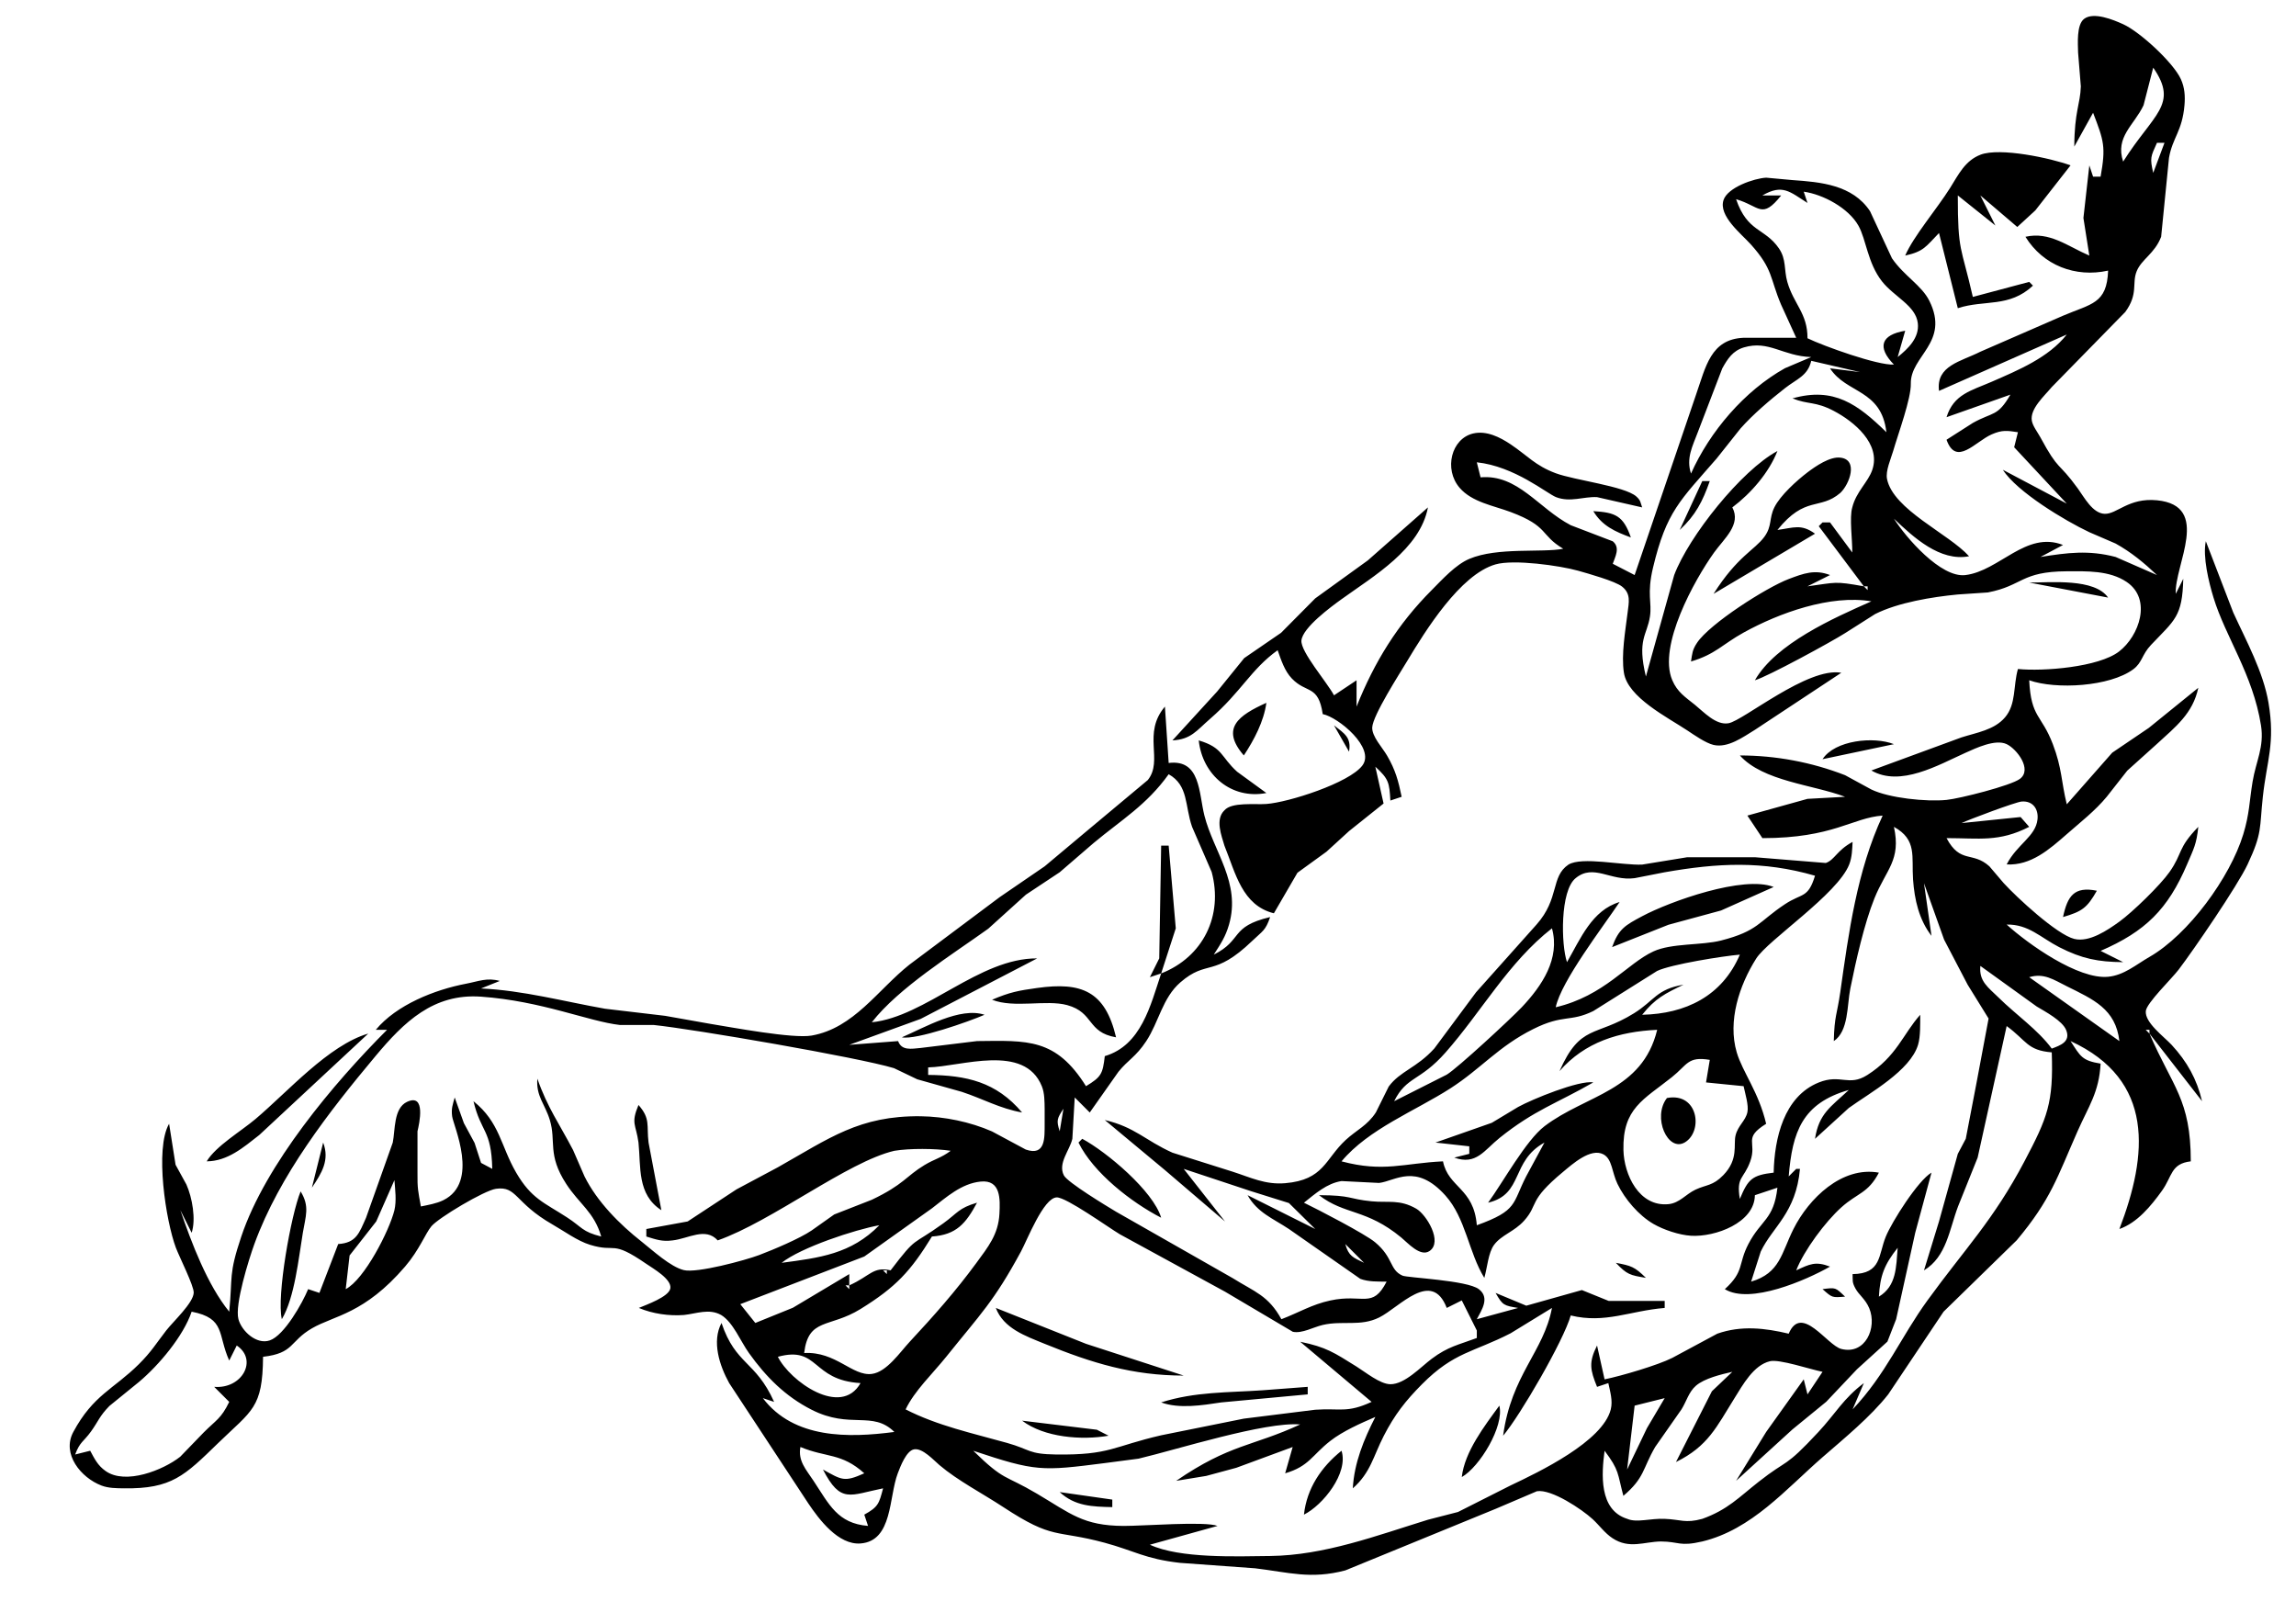 <?xml version="1.0"?>
<svg xmlns:rdf="http://www.w3.org/1999/02/22-rdf-syntax-ns#" xmlns="http://www.w3.org/2000/svg" xmlns:cc="http://creativecommons.org/ns#" xmlns:dc="http://purl.org/dc/elements/1.1/" xmlns:svg="http://www.w3.org/2000/svg" id="svg3793" viewBox="0 0 611 432" version="1.1">
  <path id="Sele&#xE7;&#xE3;o" d="m296 399v2c-5.33-0.12-9.94-0.24-14-4l14 2zm51 4c0.76-6.98 4.58-12.66 10-17 1.89 5.94-4.94 14.47-10 17zm-130.51-9c4.16 6.27 6.38 11.34 14.51 12l-1-3c3.74-2.06 3.93-2.95 5-7-8.85 1.78-11.26 4.18-16-5 5.03 2.77 5.63 3.42 11 1-6.11-5.49-10.07-4.11-17-7-0.69 3.71 1.5 5.98 3.49 9zm75.4-13.59l3.11 1.59c-7.11 1.25-17.1 0.49-23-4 0 0 19.89 2.41 19.89 2.41zm97.11 12.59c0.76-6.73 6.03-13.57 10-19 1.36 5.47-5.28 16.35-10 19zm46-19l-2 17 5.27-11s4.73-8 4.73-8l-8 2zm-99-4.09l12-0.91v2l-23 2.14c-5.02 0.76-11.21 1.76-16 0 8.94-2.87 17.85-2.6 27-3.23zm-129-8.91c3.24 6.51 16.81 16.2 22 7-13.14-0.76-10.97-9.99-22-7zm82-3.45l26 8.45c-13.6 0-24.47-3.34-37-8.45-5.16-2.11-10.92-4.09-13-9.55 0 0 24 9.55 24 9.55zm-238-8.55c-2.21 6.53-8.75 14.27-14 18.68l-7.89 6.41c-2.68 2.75-2.93 4.06-4.89 6.78-1.97 2.74-2.97 2.73-4.22 6.13l4-1c1.17 2.16 2 3.92 4.11 5.4 5.3 3.75 15.34-0.25 19.85-3.81 0 0 6.21-6.42 6.21-6.42 3.33-3.35 4.66-3.68 6.83-8.17l-4-4c7.41 0.61 11.71-7.16 6-11l-2 4c-3.14-6.93-0.92-11.25-10-13zm440-4c-3.49 0.27-3.37 0.32-6-2 3.57-0.45 3.39-0.48 6 2zm-266-3l1 1v-1h-1zm10-4l1 1v-1h-1zm258 0l-4-2 4 2zm-55 2c-4.24-0.71-5-0.85-8-4 4.1 0.78 4.99 1.04 8 4zm62 5c4.71-2.83 4.59-7.91 5-13-3.52 4.42-4.69 7.37-5 13zm-137-9l-5-5c0.89 3.23 2.08 3.59 5 5zm-155 0c10.04-1.33 18.48-2.33 26-10-6.54 1.18-20.87 5.92-26 10zm157-16.37c4.46 0.44 7.43-0.59 11.89 1.97 2.68 1.54 7.15 8.84 3.51 11.27-2.45 1.64-5.81-2.21-7.49-3.59-9.35-7.72-15.02-5.95-21.91-11.28 8.92 0.03 7.71 1.01 14 1.63zm2 30.92c-4.99 2.47-9.69 0.75-15 1.98-2.51 0.58-5.51 2.34-7.96 1.82l-18.04-10.67-28-15.28c-3.05-1.82-14.25-9.87-16.79-9.81-3.52 0.09-7.87 11.37-9.52 14.41-7.25 13.38-10.72 16.56-19.89 28-3.56 4.44-8.47 9.07-10.8 14 8.49 4.35 17.89 6.36 27 8.92 6.29 1.77 5.58 2.98 13 3.08 14.39 0.19 15.18-2.16 28-5.11 0 0 22-4.43 22-4.43s19-2.37 19-2.37c6.68-0.46 8.43 0.95 15-2.09l-19-16c6.97 1.43 9.02 2.89 15 6.61 2.4 1.5 6.26 4.67 9 4.69 3.83 0.03 8.08-4.59 11-6.77 4.36-3.27 7.14-3.71 12-5.53v-2l-4-8-4 2c-4.02-10.41-12.57-0.14-18 2.55zm-286.41-22.55c-1.13 6.76-2.17 17.23-5.59 23-1.45-6.1 2.47-27.94 5-34 2.47 4.01 1.33 6.55 0.59 11zm151.41 37.56c3.96-0.5 7.48-5.76 10.09-8.56 6.34-6.81 12.24-13.47 17.76-21 3.12-4.26 5.81-7.56 6.11-13 0.21-3.93 0.39-9.16-5-8.62-5.11 0.51-9.1 4.15-12.96 7.12l-18 12.82-33 12.68 4 5 10-4.05 15-8.95v3c5.58-2.5 6.32-5.08 11-4 7.22-9.45 5.4-6.27 14-12.49 3.9-2.81 4.06-4.06 9-5.51-2.98 5.53-5.48 8.55-12 9-5.69 9.28-9.64 13.5-19 19.29-8.28 5.12-13.88 2.25-15 11.71 8.45-0.47 12.8 6.21 18 5.56zm-131.88-40.57s-7.09 9.05-7.09 9.05l-1.03 8.96c4.96-2.57 11.61-15.53 12.96-21 0.59-2.61 0.2-5.35 0-8l-4.84 10.99zm-17.12-8.99l3-12c1.77 4.67-0.38 8.12-3 12zm226 8c-7.93-4.08-18.04-11.95-22-20l1-1c6.51 3.49 18.93 13.93 21 21zm-27-23l1-6c-1.67 2.59-1.95 3.02-1 6zm-109.41 3l3.41 18c-6.5-4.18-5.42-11.51-6.09-18-0.67-4.91-2.09-5 0-10 3.26 3.7 2.11 5.42 2.68 10zm275.78-0.05c-4.53 2.69-8.74-6.69-4.77-11.8 8.34-1.59 9.69 8.87 4.77 11.8zm-51.37-5.21l7-4.21c3.66-2.03 16.26-7.19 20-6.53-9.81 5.64-15.67 7.33-24.91 14.74-4.13 3.31-6.25 7.37-12.09 5.26l4-1v-2s-9-1-9-1l15-5.26zm47.91-12.14c-7.52 6-13.15 8.27-12.89 19.4 0.15 6.51 4.15 15.14 11.97 14.39 2.97-0.29 4.61-2.64 7.18-3.85 2.99-1.4 4.62-0.97 7.44-3.88 4.11-4.25 2.63-8.06 3.25-10.57 0.67-2.67 2.65-3.84 3.15-6.18 0.39-1.82-0.62-4.99-1.01-6.91l-10-1 1-6c-5.89-1-5.93 1.29-10.09 4.6zm-376.91 11.13c8.64-7.3 19.45-19.65 30-22.73l-29 26.99c-4.24 3.32-8.45 6.97-14 7.01 2.41-4.04 9.13-8 13-11.27zm503-23.73l1 1v-1h-1zm-309-4c-4.07 1.78-18.19 6.76-22 6 5.98-2.57 15.5-8.16 22-6zm-6 20.52l-11.91-3.35-6.18-2.96c-9.44-2.86-53.28-10.39-63.91-11.49h-9c-8.3-0.92-20.76-6.38-37-7.54-12.7-0.9-20.54 6.8-28.08 15.82-12.36 14.78-25.56 31.7-32.23 50-1.47 4.05-5.25 16.1-4.25 19.96 0.84 3.2 4.83 6.89 8.35 5.68 3.87-1.33 8.7-9.96 10.21-13.64 0 0 3 1 3 1l5-13c4.83-0.3 5.58-2.91 7.41-7l7.11-20c0.67-3.27 0.18-9.14 3.8-10.83 5.1-2.38 3.25 5.84 2.78 7.83v11c-0.05 4.21 0.17 4.95 0.9 9 1.94-0.4 4.16-0.77 5.95-1.65 9.76-4.8 2.68-19.83 2.37-22.35-0.27-2.09 0.16-3.07 0.68-5 0 0 2.45 6.83 2.45 6.83l2.84 5.26s1.73 5.32 1.73 5.32l2.98 1.59c-0.24-10.59-2.99-9.56-5-18 7.03 5.63 7.22 11.89 11.36 19 4.05 6.96 7.46 7.96 13.55 11.92 4.09 2.66 3.94 3.78 9.09 5.08-1.91-6.56-5.81-8.6-9.32-14-5.09-7.84-2.62-11.25-4.36-17-1.27-4.21-3.71-6.33-3.32-11 2.68 7.67 5.89 12.07 9.51 19 0 0 3.04 7 3.04 7 3.33 6.72 9.35 12.76 15.17 17.34 2.95 2.33 7.71 6.75 11.28 7.6 3.51 0.84 16.28-2.6 20-4 3.74-1.41 10.83-4.4 14-6.56l6-4.25 10-3.91c8.57-4.09 9.05-6.23 14-9.22 2.71-1.64 4.38-1.86 7-3.81-4.12-0.64-10.99-0.67-15 0-12.39 2.89-32.62 18.79-47 23.84-3.27-3.61-7.84-0.45-12 0-2.85 0.37-4.36-0.23-7-1.03v-2l11-2.01 13-8.54 11-5.87c13.71-7.73 21.68-13.77 38-13.58 6.35 0.08 13.18 1.49 19 4.04l8.98 4.82c5.34 1.85 5-3.28 5.02-6.86v-4c-0.03-1.92-0.01-4.16-0.74-5.96-4.63-11.54-21.5-5.23-30.26-5.04v2c10.21 0.09 18.1 1.85 25 10-5.99-1.08-10.35-3.62-16-5.48zm20-27.65c11.79-1.65 18.1 0.8 21 13.13-7.81-1.34-5.79-6.59-13-8.57-5.59-1.53-14.14 0.9-20-1.43 4.73-2.01 6.98-2.43 12-3.13zm274-0.46c-3.51-1.74-6.08-3.59-10-2.41l24 17c-0.99-8.57-6.95-11.08-14-14.59zm-18.15 3.01c4.57 4.52 10.49 8.59 14.15 13.58 2.25-0.84 5.11-1.82 3.83-4.94-1.02-2.5-5.54-4.88-7.83-6.26l-15-10.8c-0.41 4.12 2.11 5.72 4.85 8.42zm-90.85-7.09l-17 10.68c-6.27 3.05-7.89 0.75-16 4.8-9.25 4.61-13.87 10.52-22 15.75-9.32 6-21.81 10.81-29 19.44 11.23 2.99 16.59 0.48 27 0 1.42 7.05 8.21 7.06 9 17 10.96-3.95 9.39-5.72 13.13-13 0 0 4.87-9 4.87-9-9.03 4.99-5.49 13.76-15 16 3.99-5.47 10.08-16.6 15.04-20.37 11.09-8.41 25.96-9.27 29.96-25.63-10.11 0.47-19.24 3.23-26 11 5.57-12.59 9.55-9.03 19.83-15.4 5.41-3.35 5.99-6.43 13.17-7.6-4.93 2.37-7.52 3.64-11 8 11.52-0.25 21.27-4.93 26-16-4.46 0.37-18.28 2.57-22 4.33zm-56.29 21.67c-6.9 7.83-10.34 6.27-13.71 13l14-7.07c2.87-1.72 17.16-14.97 19.96-17.93 5.4-5.72 10.26-12.94 8.04-21-11.52 8.97-18.78 22.21-28.29 33zm173.29-43c-2.62 4.61-3.95 5.51-9 7 1.19-5.59 2.96-8.23 9-7zm-121 6.78c7.42-3.96 27.02-10.95 35-7.78l-14 6.25-14 3.8-15 5.95c1.75-4.88 3.51-5.82 8-8.22zm6-11.7l-8 1.57c-6.4 0.86-10.93-3.94-15.7 0-4.16 3.34-3.89 17.74-2.3 22.35 3.58-6.22 6.65-13.82 14-16-4.42 6.63-15.53 21.01-17 28 12.92-3.03 18.99-11.64 26-14.86 4.86-2.24 12.8-1.57 18-2.9 9.91-2.54 9.93-4.98 17-9.66 4.56-3.03 6.14-1.47 8-7.58-13.95-4.03-25.89-3.39-40-0.92zm-120.56-0.08l-5.21-12c-1.96-5.61-0.92-11.01-6.23-14-5.87 8.2-12.55 12.11-20 18.32l-9 7.76-8.99 5.96-10.02 9.06c-9.55 6.86-23.81 15.69-30.99 24.9 14.35-1.49 28.58-17.11 44-17l-31 16.1-19 6.9 13-1c0.93 2.6 3.5 2.06 6 1.83l15-1.83c13.48-0.15 20.98-0.79 29 12 4.09-2.48 4.45-3.28 5-8 9.67-2.84 12.16-13.46 15-22 0 0-3 1-3 1s2.49-5 2.49-5l0.51-30h2l1.89 22-3.89 12c11.2-4.39 16.56-15.41 13.44-27zm181.56-34s-19 4-19 4c3.3-5.07 13.66-6.12 19-4zm-174.79 7.33l7.79 5.67c-9.29 1.79-17.02-4.8-18-14 6.51 1.93 5.78 4.3 10.21 8.33zm29.79-5.33l-4-7c2.81 2.19 4.65 3.21 4 7zm-22-13c-0.68 4.96-3.25 9.83-6 14-6.25-7.22-1.41-10.66 6-14zm224-28s-21-4-21-4c5.79 0 17.4-1.17 21 4zm-65-3l1 1v-1h-1zm-62-13c-4.19-1.55-7.64-3.07-10-7 5.91 0.35 7.97 1.21 10 7zm21-15c-1.93 5.41-3.73 9.04-8 13l6-13h2zm14.52 14.83c2.11-2.89 1.19-4.85 2.66-7.83 1.59-3.21 5.96-7.14 8.82-9.32 2.2-1.67 5.96-4.24 8.73-3.92 4.87 0.52 2.47 7.08 0 9.39-5.45 4.68-9.31 0.61-16.73 9.85 4.3-0.56 6.28-1.7 10 1l-27 16c6.37-10.04 10.94-11.64 13.52-15.17zm-5.43-50.4c-2.96 0.88-4.34 3.01-5.77 5.59l-6.51 16.98c-1.45 3.83-3.14 6.96-1.81 11 5-11.19 14.22-22.01 25-28.03l7-2.97c-7.62-0.26-11.26-4.54-17.91-2.57zm4.91-40.43h5c-5.21 6.51-5.66 2.84-12 1 3.03 8.86 7.61 7.58 11.4 13.09 2.01 2.93 1.31 5.69 2.23 8.91 1.71 5.96 5.4 8.35 5.37 15 4.32 2.09 18.69 7.27 23 7-4.53-4.63-3.46-7.92 3-9l-2 7c2.72-2.18 5.81-5.1 5.36-9-0.55-4.72-6.32-7.03-9.56-11.17-3.8-4.86-4.18-11.12-6.24-14.78-2.64-4.69-9.38-8.33-14.56-9.05l1 3c-4.75-3.01-6.63-5.09-12-2zm49.95-2c2.22-3.53 3.95-7.24 8.09-8.84 5.17-1.99 18.68 0.9 23.96 2.84l-9.37 11.98-4.8 4.41-9.83-8.39 4 8-10-8c0 15.22 0.86 13.24 4 27l15-4 1 1c-6.35 5.93-12.87 3.68-20 6l-5-20c-3.53 3.62-4 4.89-9 6 2.16-5.07 8.45-12.43 11.95-18zm55.05-12c-1.69 3.74-1.91 3.97-1 8 0 0 3-8 3-8h-2zm-3.57-10c-2.5 5.32-7.62 8.38-5.43 15 8.04-12.76 14.86-15.14 8-25l-2.57 10zm-16.69-5s-0.73-9-0.73-9c-0.05-2.37-0.45-7.4 1.59-8.97 2.54-1.96 7.85 0.26 10.4 1.41 4.46 2.02 13.34 10.2 15.35 14.6 1.03 2.25 1.18 4.53 0.97 6.96-0.61 6.99-3.16 8.54-4.12 14l-2.09 21c-1.73 4.5-5.2 5.94-6.51 9.17-1.32 3.24 0.5 5.99-3.03 10.83 0 0-19.57 19.99-19.57 19.99-1.91 2.31-5.86 5.79-5.3 8.96 0.25 1.42 1.53 3.05 2.23 4.33 5.1 9.44 4.63 6.27 10.03 13.72 1.68 2.31 3.88 6.56 7.08 6.71 3.3 0.15 6.4-4.34 13.96-3.6 14.6 1.43 4.58 17.29 5 24.89l2-4c-0.25 10.11-2.25 10.92-8.58 17.59-2.47 2.61-2.32 4.7-4.72 6.48-6.23 4.63-20.56 5.45-27.7 2.93 0.49 10.03 3.27 9.07 6.29 17 2.47 6.47 2.21 9.91 3.71 16 0 0 12.09-13.73 12.09-13.73l9.74-6.6 13.17-10.67c-1.45 6.85-6.03 10.36-11 14.93l-7.9 7.11-5.47 6.96c-3.07 3.72-7.01 6.77-10.63 9.95-4.65 4.07-9.55 8.39-16 8.05 2.78-5.41 7.71-7.4 8.21-11.99 0.3-2.81-1.3-5-4.25-4.74-1.61 0.14-14 4.78-15.96 5.73l15.71-1.61s2.29 2.61 2.29 2.61c-8.08 4.11-13.23 3-22 3 3.71 6.93 6.9 3.42 11.41 7.51 0 0 3.8 4.46 3.8 4.46 3.41 3.74 14.13 13.7 18.79 14.85 4 0.99 8.88-2.35 12-4.6 3.51-2.54 10.91-9.73 13.35-13.22 3.55-5.06 2.06-6.27 7.65-12-0.49 4.66-1.2 5.77-3 10-5.1 11.93-11.08 17.84-23 23l6 3c-6.67-0.06-10.97-0.9-17-3.98-4.94-2.53-8.18-6.14-14-6.02 5.73 5.21 19.06 14.66 27 13.89 4.25-0.41 7.41-3.22 11-5.28 10.35-5.94 21.45-21.13 24.96-32.61 1.67-5.46 1.61-8.74 2.48-14 0.9-5.48 3.15-9.25 2.24-15-2.16-13.58-9.44-23.51-12.64-34-1.25-4.08-2.91-10.86-2.04-15l7.31 19c3.43 7.5 7.98 15.74 9.37 24 1.82 10.83-0.45 15.28-1.51 25-0.91 8.43-0.1 9.56-4.06 18-2.64 5.63-14.3 22.68-18.35 28-1.82 2.39-8.51 8.86-8.73 11-0.32 3.08 4.87 6.85 6.87 9.01 4.12 4.47 6.7 9.09 8.1 14.99l-14-18c6.15 14.27 10.99 17.46 11 34-5.36 0.62-4.9 3.97-7.68 7.83-2.93 4.07-6.57 8.51-11.32 10.17 7.57-19.71 9.49-39.64-13-50 2.66 4.11 3.03 5.18 8 6-0.42 7.67-3.16 11.26-6.14 18-5.41 12.26-7.06 18.1-16.18 29l-19.47 19s-14.73 22-14.73 22c-4.67 5.94-11.72 11.71-17.48 16.72-9.78 8.51-18.82 19.24-32 22.42-6.06 1.41-6.18 0.03-11 0-4.42 0.04-8.4 2.11-12.91-0.88-2.04-1.35-3.48-3.41-5.26-5.05-2.84-2.62-10.94-8.05-14.83-7.44l-11 4.69-40 16.38c-9.21 2.42-15.01 0.52-24-0.56l-20-1.45c-9.18-1.02-12.26-3.25-20-5.34-13.22-3.57-13.57-0.66-27-9.49-5.44-3.58-12.19-7.08-17-11.18-1.58-1.34-4.48-4.57-6.73-4.2-2.1 0.35-3.68 4.61-4.36 6.38-2.42 6.35-1.33 18.01-9.91 18.67-5.89 0.45-11.01-6.35-13.91-10.67l-21.05-32c-2.56-4.63-4.68-11.05-2.04-16 3.8 11.24 9.03 9.97 14 21 0 0-3-1-3-1 8.27 10.87 22.79 10.61 35 9-5.85-5.77-11.69-0.67-22-5.9-7.03-3.57-12.15-8.74-16.7-15.1-2.21-3.08-4.24-8.23-7.4-10.12-3.22-1.8-6.52-0.36-9.9 0-3.97 0.3-8.34-0.32-12-1.88 1.96-0.83 7.97-2.94 8.38-5.18 0.45-2.47-4.63-5.33-6.38-6.54-9.53-6.55-7.82-2.87-15-5.08-3.38-1.04-6.86-3.63-10-5.42-10.11-5.79-9.4-10.27-15.01-9.48-3.11 0.44-15.3 7.71-17.19 9.97-1.6 1.92-3.21 6.3-7.01 10.73-10.81 12.61-18.87 13.01-24.75 16.41-6.08 3.52-4.67 6.62-13.04 7.59-0.12 13.7-2.88 14.16-12 23.01-8.89 8.63-12.32 12.16-25 11.99-1.99-0.03-4.11-0.02-6-0.74-5.45-2.08-10.65-8.39-7.49-14.26 5.3-9.86 10.73-11.37 17.45-18.04 3.34-3.32 4.55-5.45 7.27-8.96 1.9-2.43 7.21-7.32 7.32-10.04 0.08-1.8-3.79-9.46-4.74-11.96-2.68-7.13-5.67-26.36-1.81-33l1.72 10.91s2.89 5.26 2.89 5.26c1.54 3.46 2.58 9.24 1.39 12.83l-3-6c2.96 8.71 7.21 19.88 13 27 0.94-9.49-0.23-9.75 3.21-20 6.45-19.25 24.62-40.83 38.79-55h-3c5.5-6.64 15.67-10.67 24-12.26 3.37-0.64 5.6-1.69 9-0.74l-5 2c11.18 0.51 22.03 3.45 33 5.39 0 0 16 1.89 16 1.89l12 2.13c5.87 0.95 22.04 4 27 3.12 11.24-1.99 17.61-12.2 26-18.86l24-17.95 12-8.22 11-9.22 16.45-13.74c4.2-5.27-1.55-12.36 4.55-19.54l1 15c8.51-1.05 7.99 8.01 9.51 14 2.44 9.61 9.75 17.88 6.55 29-0.95 3.3-2.25 5.17-4.06 8 7.83-3.92 4.15-7.42 15-10-1.23 3.65-2.03 3.71-4.73 6.31-10.38 9.96-11.98 4.83-19.17 11.08-4.75 4.12-5.7 10.5-9.06 15.61-2.77 4.21-4.88 5.02-7.41 8.17l-7.63 10.83-4-4-0.63 11c-0.7 3.08-3.91 6.49-2.26 9.73 0.97 1.88 11.49 8.23 13.89 9.67l31 17.65c5.9 3.69 9.52 4.63 13 10.95 4.61-1.75 8.11-3.93 13-4.98 8.74-1.9 11.21 2.34 15-5.02-2.3-0.02-4.82 0.08-7-0.74l-19-13.26c-4.35-2.88-8.4-4.36-11-9l18 9-7-6.91-10-3.13-18-5.96 11 14-16-13.68-16-13.32c8.11 1.92 10.66 5.38 18 8.69 0 0 16 5.05 16 5.05 4.83 1.55 8.71 3.52 14 3.07 10.33-0.87 10.61-6.41 16.1-11.49 2.87-2.65 5.8-3.86 8.05-7.36 0 0 3.41-6.87 3.41-6.87 3.08-4.15 7.41-4.91 12.14-10.13l11.11-14.96 16.08-18c6.19-6.97 3.72-12.74 8.5-15.96 3.58-2.18 14.31 0.23 19.61 0l12-1.96h18l18.87 1.53c2.39-0.83 2.89-3.32 7.13-5.61-0.1 2.04-0.14 4.05-0.89 5.99-3.1 7.94-21.64 20.12-24.76 25.05-4.51 7.13-7.63 16.64-5.18 24.96 1.55 5.25 5.84 10.53 7.83 19-6.28 3.92-2.35 4.77-4.23 10-1.72 4.78-3.78 4.03-2.77 10 2.2-5.29 3.26-6.33 9-7 0.2-9.05 2.67-20.23 12-23.99 5.83-2.35 7.94 1.17 12.91-1.98 7.84-4.97 9.5-10.9 14.09-16.03-0.01 2.34 0.09 5.76-0.57 7.96-2.08 6.95-12.86 12.81-18.43 16.83l-9 8.21c1.03-6.76 4.25-8.54 9-13-12.39 3.54-15.03 11.15-16 23l2-2h1c-1.07 11.79-7.25 15.32-10.44 22l-2.56 8c7.73-2.29 8.04-7.57 11.27-14 4.06-8.1 12.87-16.78 22.73-15-2.87 5.51-5.68 5.37-9.96 9.21-4.26 3.81-9.97 11.47-12.04 16.79 3.62-1.68 5.14-2.48 9-1-6.29 3.58-21.28 10.14-28 6 5.26-4.77 3.45-6.57 6.27-12 3.38-6.5 6.77-6.45 7.73-15l-6 2c-0.07 7.33-10.55 11.18-17 10.79-3.13-0.19-7.29-1.58-10-3.15-3.92-2.28-7.59-6.56-9.56-10.64-1.51-3.13-1.39-6.62-3.75-7.87-3.39-1.8-8.29 2.64-10.69 4.63-9.51 7.88-6.44 8.58-10.41 13.03-2.61 2.92-5.99 3.74-7.99 6.42-1.55 2.07-1.81 6.06-2.6 8.79-4.18-6.79-4.94-15.88-10.34-21.9-7.88-8.78-13.31-3.87-17.66-3.36l-10-0.5c-3.89 0.59-7.02 3.39-10 5.76 3.65 1.76 16.33 8.33 18.94 10.53 4.93 4.12 3.77 7.3 7.28 8.87 1.33 0.59 17.19 1.21 20.33 3.61 2.98 2.27 0.76 5.51-0.55 7.99l11-3c-3.76-0.63-4.11-0.65-6-4l8.17 3.4 14.79-4.16 7.13 2.89h14.91v1.87c-9.26 0.75-15.83 4.23-25 2-1.92 6.73-13.43 26.57-18 32 2.19-16.23 10.81-22.33 13-34l-11 6.74c-9.92 5.1-15.04 4.95-23.58 13.55-4.42 4.45-7.29 8.13-10.16 13.71-2.84 5.52-3.5 9.8-8.26 14 0.37-6.77 2.94-13.03 6-19-3.88 1.67-8.69 3.8-12 6.39-4.9 3.84-5.63 6.74-12 8.61l2-7-15 5.53-8 2.16-8 1.31c14.35-9.84 20.27-9.11 33-15-9.31-0.78-32.69 6.65-43 9.1l-9 1.18c-16.82 2.15-18.34 2.27-35-3.28 8.5 8.28 7.98 6.12 17 11.45 8.86 5.24 12.23 8.5 23 8.55 5.22 0.02 21.71-1.3 25 0l-18 5c8 3.7 23 3.1 32 3 14.47-0.17 28.33-5.43 42-9.65l8-2.06 14-7.07c7.58-3.58 24.51-11.69 26.65-20.22 0.58-2.33-0.17-4.72-0.65-7 0 0-3 1-3 1-1.84-4.53-2.26-6.53 0-11l2 9c4.38-0.88 14.18-3.77 18-5.7l12-6.45c6.4-2.25 12.71-1.49 19 0 3.42-8.06 10.2 3.11 14.02 4.07 6.38 1.61 9.58-5.66 7.41-10.85-1.03-2.45-2.74-3.51-3.67-5.24-0.96-1.78-0.67-2.05-0.76-3.83 7.74-0.1 6.82-5.07 8.85-10 1.62-3.96 8.58-14.94 12.15-17l-4.33 16-5.08 23s-2.32 5.96-2.32 5.96l-8.1 7.36s-8.17 8.64-8.17 8.64l-9 7.36-15 13.68 8-13 10-14 1 4 4-6c-3.28-0.66-11.48-3.43-14-2.82-4.36 1.05-7.22 6.3-9.42 9.82-4.8 7.68-7.02 12.78-15.58 17l9.56-18.83 5.44-5.17c-2.92 0.67-7.41 1.72-9.69 3.7-1.92 1.66-2.53 4.21-3.85 6.3l-7 10c-3.4 5.86-2.78 8.18-8.46 13-1.61-6.05-1.03-6.72-5-12-0.81 6.15-1.55 15.75 6.04 18.12 2.49 1.1 6.24-0.18 9.96 0 4.27 0.16 5.45 1.25 10 0 6.76-2.42 9.74-5.73 15-9.86 8.02-6.31 6.67-3.33 15.91-13.26 4.53-4.86 6.63-8.9 12.09-13 0 0-3 7-3 7 8.86-9.37 12.83-19.23 19.92-29 10.02-13.81 17.56-21.35 25.81-37 6.16-11.68 7.74-15.58 7.27-29-6.6-0.54-6.67-3.12-12-7l-7.72 35-5.22 13c-2.3 6.07-3.06 13.4-9.06 17l3.99-13 5.01-18 2.12-4.01 2.88-14.99 3.19-17-5.57-9-6.27-12-5.35-15 2 14c-3.33-4.31-4.53-9.62-4.91-15-0.43-6.09 1.14-10.57-5.09-14 1.96 8.88-2.06 11.29-5.18 19-2.7 6.69-4.98 16.82-6.42 24-0.91 4.54-0.43 11.34-4.4 14 0.15-6.72 0.88-7.11 1.72-13 2.26-15.95 4.43-32.27 11.28-47-8.04 0.56-13.15 6-32 6l-4-6s16-4.45 16-4.45l10-0.55c-8.56-3.24-21.8-4.1-28-11 9.55 0 19.05 1.78 28 5.25l7 3.81c4.78 2.3 14.66 3.3 20 2.77 3.5-0.35 17.07-3.78 19.52-5.59 3.39-2.52-0.86-8.02-3.56-9.27-3.01-1.38-8.13 1.07-10.96 2.34-7.22 3.25-17.3 9.15-25 4.69 0 0 24-8.81 24-8.81 4.01-1.28 8.71-1.96 11.57-5.33 3.01-3.55 2.13-8.27 3.43-12.86 6.78 0.67 21.46-0.48 26.9-4.65 5.37-4.12 8.83-13.92 2.04-18.51-4.59-3.1-10.66-2.86-15.94-2.84-12.26 0.06-11.64 3.82-21 5.63l-8 0.54c-6.82 0.65-15.89 2.13-22 5.21l-8 5.08c-3.67 2.33-20.52 11.52-24 12.54 5.58-9.76 20.96-16.57 31-21-10.87-1.85-24.54 3.08-34 8.31-5.66 3.13-7.5 5.78-14 7.69 0.34-2.12 0.33-3.06 1.6-4.96 3.36-5.07 18.42-14.71 24.4-16.98 3.95-1.49 6.94-2.62 11-1.06l-6 3c7.79-1.03 7.03-1.43 15 0l-12-16 1-1h2s5.92 8 5.92 8c0.05-3.34-0.81-9.29 0-12 1.05-4.22 4.23-6.73 5.33-10 2.35-6.92-4.89-12.86-10.25-15.67-4.96-2.61-6.76-1.63-11-3.33 11.01-3.13 17.39 1.57 25 9-1.33-11.49-10.65-10.23-15-17l8 1-13-3c-0.93 4.03-3.89 4.84-7 7.29-3.98 3.12-8.48 6.94-11.82 10.71 0 0-6.36 8-6.36 8-9.73 11.21-13.34 14.03-16.92 29-1.7 7.11-0.25 9.29-0.82 13-0.76 5.05-3.49 6.08-1.08 16l7.53-27c3.89-10.32 17.88-27.85 27.47-33-2.27 5.79-7.06 11.29-12 15 2.42 4.57-2.18 8.28-4.85 12-5.24 7.32-15 24.89-11.14 33.96 1.35 3.18 3.44 4.48 6.01 6.55 2.42 1.96 5.63 5.52 8.98 4.92 3.93-0.7 21.11-15.04 30-13.43l-23 15.19c-3.12 1.91-7.19 4.9-11 4.01-2.11-0.5-5.15-2.64-7-3.87-5.27-3.49-15.84-8.79-16.85-15.33-0.75-4.82 0.39-11.18 0.98-16 0.32-2.7 0.95-4.99-1.46-6.92-1.84-1.47-9.1-3.49-11.67-4.22-4.96-1.4-17.17-3.08-22-1.7-9.44 2.69-18.73 17.73-23.6 25.84-1.98 3.3-9.08 14.34-9.23 17.54-0.11 2.41 2.71 5.36 3.95 7.5 2.21 3.78 3.02 6.74 3.88 10.96 0 0-3 1-3 1-0.28-4.75-0.41-5.73-4-9l2.19 9.79-9.19 7.34-6 5.48-7.73 5.6-6.27 10.79c-8.46-2.12-10.18-10.64-13.16-18-0.77-2.65-2.53-7 0-9.4 1.94-2.26 8.09-1.46 11.16-1.69 5.92-0.43 22.01-5.58 25.54-10.22 3.54-4.65-6.38-12.87-10.54-13.69-1.18-7.89-4.3-5.39-8.2-9.45-1.97-2.05-2.87-4.94-3.8-7.55-7.14 5.13-9.63 11.02-18 18.28-3.61 3.13-5.02 5.44-10 5.72l11.9-13.01s7.2-8.89 7.2-8.89l9.81-6.73 9.09-9.16 14-10.11 16-14.1c-2.12 11.12-14.41 18.24-23 24.43-2.75 1.98-10.37 7.57-10.67 10.99-0.25 3 6.82 11.11 8.67 14.58l6-4v7c4.77-11.92 10.9-21.87 20-31 2.82-2.83 6.33-6.74 10-8.3 7.51-3.19 19.52-1.59 25-2.7-6.25-3.7-3.71-5.91-14-9.77-4.55-1.71-10.26-2.6-13.57-6.44-4.27-4.96-2.2-13.11 3.61-14.46 3.54-0.82 7.11 0.98 9.96 2.89 4.51 3.03 6.57 5.67 12 7.69 5.08 1.88 18.32 3.43 21.43 6.17 1.21 1.07 1.1 1.6 1.57 2.92l-12-2.73c-3.58-0.2-7.1 1.47-10.91 0-2.42-0.94-11.03-8.2-21.09-9.27l1 4c9.93-0.86 15.35 8.22 24 12.74l11.18 4.28c2.08 1.7 0.61 4.16 0 5.98l5.82 3 16.34-48c2.59-7.39 3.88-14.77 12.66-15.13h14s-4.05-8.87-4.05-8.87c-3-7.1-2.07-9.35-8.05-16-2.5-2.78-8.65-7.57-7.24-11.79 1.11-3.35 8.11-5.76 11.34-5.94l7 0.64c7.48 0.52 15.98 1.25 20.64 8.27l5.84 12.54c3.25 4.73 7.89 7.18 9.95 11.32 5.52 11.08-5.1 14.62-4.93 22.05 0.09 3.96-3.34 13.23-4.7 17.91-0.62 2.1-2.06 5.3-1.64 7.42 1.64 8.2 16.43 14.57 21.84 20.58-7.73 1.48-14.76-5.02-20-10 3.22 5.05 12.48 15.78 19 15.01 9.05-1.08 16.17-11.87 26-8.01l-6 3.19c7.2-1.14 12.78-1.89 20 0l11 4.81c-3.44-3.25-6.84-6.07-11-8.38l-7-3.02c-6.44-3.03-19.29-10.75-23-16.6l17 9-14-15 1-4c-2.88-0.44-4.19-0.65-7 0.58-4.34 1.9-9.44 8.64-12 1.42l7-4.47c5.39-3.01 6.57-1.59 10-7.53l-17 6c1.9-6.12 6.55-7.05 12-9.42 7.07-3.09 15.16-6.43 20-12.58l-34 15c-0.85-6.74 5.84-7.8 11-10.42 0 0 22-9.58 22-9.58 7.51-3.22 11.69-3.12 12-12-8.71 1.93-17.3-1.4-22-9 6.43-1.47 11.16 2.49 17 5l-1.57-10 1.57-14 1 3h2c1.42-7.96 0.9-9.46-2-17l-5 9c0.03-9.29 1.6-11.34 1.74-16z"/>
</svg>
